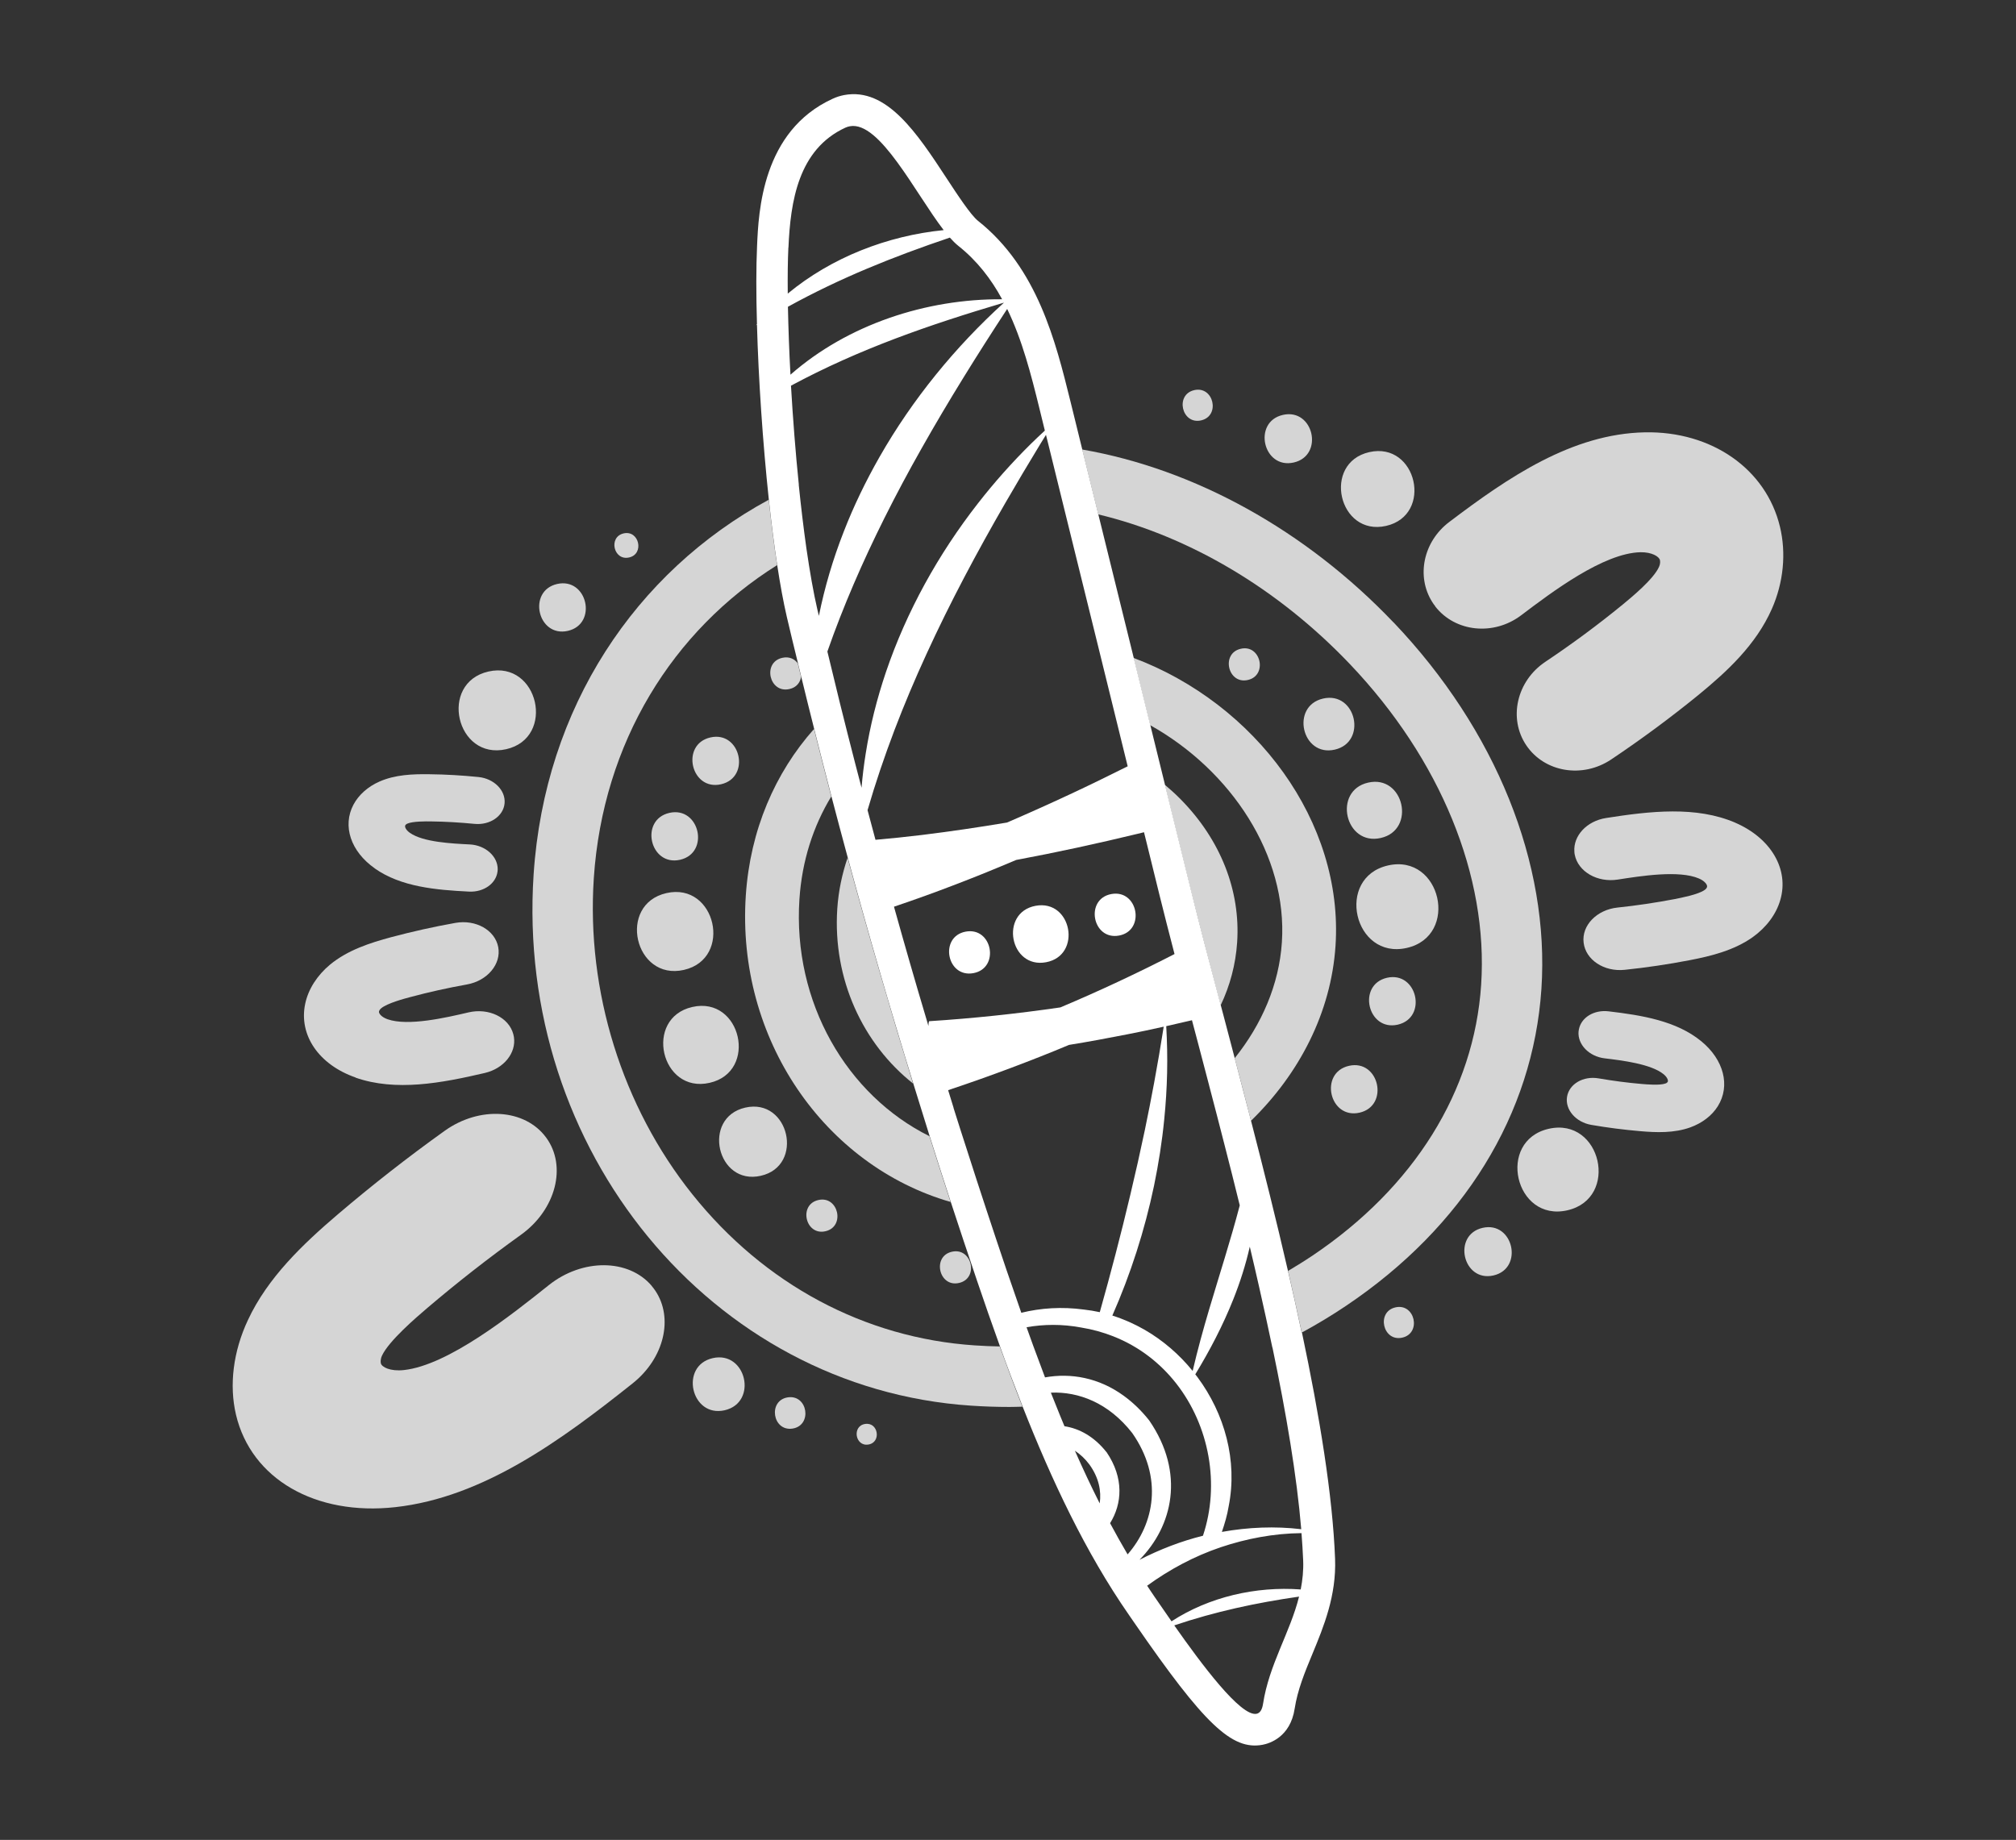 <svg xmlns="http://www.w3.org/2000/svg" id="Layer_5" viewBox="0 0 231.17 211"><rect x="0" y="0" width="231.17" height="211" fill="#333333" stroke="none"/><defs><style>      .cls-1 {        fill: #fff;      }      .cls-2 {        opacity: .79;      }    </style></defs><g class="cls-2"><path class="cls-1" d="M74.72,147.45c-2.66-3.11-7.94-3.14-11.79-.07-4.31,3.44-11.52,9.18-16.62,9.74-1.56.17-2.54-.34-2.64-.78-.03-.14-.06-.46.14-.89.8-1.7,3.95-4.39,5.13-5.4,3.45-2.94,7.08-5.78,10.79-8.44,4.01-2.87,5.31-7.88,2.89-11.16-2.42-3.29-7.62-3.64-11.64-.76-4.21,3.01-8.32,6.23-12.23,9.56-4.02,3.43-8.05,7.26-10.32,12.13-1.69,3.6-2.17,7.46-1.37,10.86,1.74,7.36,9.09,11.62,18.28,10.6,10.06-1.12,18.96-7.63,27.21-14.2,3.63-2.89,4.7-7.52,2.58-10.64-.13-.19-.27-.37-.42-.55"></path><path class="cls-1" d="M159.79,71.38c-10.06-10.56-22.82-17.6-35.7-19.83l1.84,7.44c10.4,2.49,20.6,8.5,28.85,17.16,10.4,10.92,15.89,24.33,15.06,36.79-.81,12.19-7.68,23.22-19.35,31.06-.91.61-1.85,1.19-2.79,1.75.55,2.38,1.07,4.74,1.57,7.07,1.75-.95,3.45-1.97,5.08-3.07,13.49-9.06,21.44-21.97,22.4-36.34.96-14.39-5.22-29.71-16.95-42.03"></path><path class="cls-1" d="M111.78,154.29c-12.63-.84-24.14-7-32.4-17.34-8.04-10.06-12.15-23.26-11.29-36.23,1.04-15.59,9.06-28.42,21.02-35.91-.35-2.31-.67-4.84-.96-7.5-15.28,8.29-25.69,23.81-26.96,42.95-2.1,31.62,20.39,58.96,50.14,60.94,1.47.1,2.95.15,4.42.15.5,0,.99-.02,1.49-.03-.91-2.31-1.77-4.62-2.6-6.91-.95-.02-1.91-.05-2.86-.12"></path><path class="cls-1" d="M146.99,108.07c-.32,4.84-2.31,9.41-5.41,13.28.62,2.35,1.25,4.75,1.87,7.18,5.53-5.38,9.18-12.4,9.69-20.05.95-14.24-9.17-27.78-23.16-33.03l1.9,7.71c9.31,5.2,15.77,14.97,15.11,24.91"></path><path class="cls-1" d="M91.67,103.11c.29-4.38,1.58-8.36,3.65-11.77-.67-2.58-1.33-5.16-1.98-7.74-4.47,5.03-7.32,11.6-7.82,19.09-1.1,16.47,9.04,30.99,23.48,35.15-.82-2.5-1.62-5.02-2.42-7.54-9.46-4.7-15.7-15.33-14.91-27.2"></path><path class="cls-1" d="M96.01,104.2c-.54,8.12,2.96,15.53,8.69,20.06-2.64-8.58-5.15-17.22-7.51-25.89-.62,1.83-1.04,3.77-1.18,5.83"></path><path class="cls-1" d="M139.97,115.29c1.08-2.27,1.72-4.7,1.89-7.21.4-5.94-1.9-11.77-6.47-16.41-.58-.59-1.2-1.15-1.83-1.68l2.91,11.8c.97,3.93,2.19,8.57,3.49,13.5"></path><path class="cls-1" d="M164.57,69.54c2.29,2.95,6.7,3.41,9.86,1.02,3.53-2.67,9.44-7.14,13.69-7.23,1.3-.02,2.13.5,2.22.9.03.13.06.41-.1.77-.63,1.43-3.21,3.54-4.18,4.34-2.82,2.31-5.8,4.51-8.85,6.55-3.3,2.2-4.28,6.5-2.19,9.59,2.09,3.09,6.45,3.82,9.74,1.61,3.45-2.31,6.83-4.81,10.03-7.42,3.28-2.69,6.57-5.74,8.38-9.83,1.34-3.03,1.67-6.39.93-9.45-1.6-6.62-7.83-10.96-15.49-10.81-8.38.17-15.68,5.17-22.44,10.29-2.98,2.26-3.78,6.23-1.95,9.15.11.18.23.35.36.51"></path><path class="cls-1" d="M198.99,94.35c-4.5-1.94-9.79-1.33-14.83-.54-2.22.35-3.77,2.04-3.63,3.87,0,.11.02.22.04.33.38,1.95,2.59,3.23,4.94,2.86,2.63-.41,7.03-1.11,9.31-.12.7.3.99.75.92.97-.02.07-.08.21-.27.34-.74.53-2.71.9-3.45,1.05-2.15.41-4.36.74-6.55.97-2.37.25-4.12,2.05-3.88,4.02.23,1.97,2.33,3.37,4.71,3.12,2.49-.26,4.99-.63,7.43-1.1,2.51-.48,5.12-1.14,7.24-2.64,1.57-1.12,2.7-2.63,3.17-4.26,1.03-3.52-1.05-7.09-5.16-8.87"></path><path class="cls-1" d="M40.76,123.58c4.62,1.62,9.86.63,14.83-.53,2.19-.51,3.62-2.31,3.34-4.12-.02-.11-.04-.22-.07-.33-.51-1.92-2.81-3.04-5.13-2.5-2.6.61-6.94,1.61-9.28.79-.72-.25-1.04-.68-.99-.9.02-.07.07-.21.25-.36.7-.58,2.63-1.1,3.36-1.29,2.12-.57,4.29-1.05,6.47-1.44,2.35-.42,3.96-2.34,3.59-4.29-.37-1.95-2.58-3.19-4.92-2.77-2.47.44-4.93.99-7.33,1.63-2.47.66-5.03,1.5-7.03,3.15-1.48,1.23-2.5,2.82-2.85,4.48-.77,3.59,1.55,7,5.78,8.47"></path><path class="cls-1" d="M195.07,119.4c-2.85-2.33-6.8-2.97-10.61-3.42-1.68-.2-3.14.7-3.41,2.06-.02.08-.03.16-.04.25-.13,1.49,1.21,2.87,2.99,3.08,1.99.24,5.31.64,6.76,1.82.44.36.56.74.47.88-.03.05-.1.14-.27.19-.64.23-2.14.1-2.71.05-1.64-.14-3.3-.36-4.93-.64-1.77-.31-3.39.64-3.63,2.11-.24,1.47,1,2.91,2.77,3.22,1.85.32,3.73.56,5.59.72,1.91.17,3.93.23,5.77-.43,1.36-.49,2.49-1.35,3.16-2.43,1.46-2.34.69-5.34-1.91-7.46"></path><path class="cls-1" d="M42.97,99.59c3.01,2.12,7,2.47,10.82,2.66,1.69.08,3.09-.93,3.26-2.3,0-.08.02-.17.02-.25.02-1.49-1.41-2.77-3.2-2.86-2-.1-5.34-.25-6.87-1.33-.47-.33-.61-.7-.53-.85.02-.05.09-.14.25-.21.62-.27,2.13-.26,2.7-.25,1.64.02,3.32.12,4.97.28,1.78.18,3.34-.88,3.47-2.36.13-1.48-1.21-2.83-2.99-3.01-1.87-.19-3.76-.3-5.63-.32-1.92-.03-3.94.05-5.73.84-1.32.58-2.38,1.52-2.98,2.65-1.29,2.44-.31,5.37,2.44,7.3"></path><path class="cls-1" d="M85.46,127.02c-5.03,1.15-3.26,8.97,1.78,7.82,5.03-1.14,3.26-8.97-1.78-7.82"></path><path class="cls-1" d="M79.39,115.48c-5.6,1.27-3.63,9.98,1.98,8.7,5.6-1.27,3.63-9.98-1.98-8.7"></path><path class="cls-1" d="M78.42,111.23c5.66-1.29,3.67-10.1-2-8.81-5.67,1.29-3.67,10.1,2,8.81"></path><path class="cls-1" d="M77.98,98.6c3.46-.79,2.24-6.16-1.22-5.38-3.46.79-2.24,6.16,1.22,5.38"></path><path class="cls-1" d="M82.68,89.94c3.46-.79,2.24-6.16-1.22-5.37-3.46.79-2.24,6.16,1.22,5.37"></path><path class="cls-1" d="M153.05,85.97c3.77-.86,2.45-6.72-1.33-5.86-3.77.86-2.45,6.72,1.33,5.86"></path><path class="cls-1" d="M158.94,60.31c5.45-1.24,3.53-9.7-1.93-8.46-5.44,1.24-3.53,9.7,1.93,8.46"></path><path class="cls-1" d="M158.33,96.1c4.09-.93,2.65-7.29-1.45-6.35-4.09.93-2.65,7.29,1.45,6.35"></path><path class="cls-1" d="M159.16,99.25c-6.08,1.38-3.94,10.84,2.15,9.46,6.08-1.38,3.94-10.84-2.15-9.46"></path><path class="cls-1" d="M159.05,112.13c-3.46.79-2.24,6.16,1.22,5.38,3.46-.79,2.24-6.16-1.22-5.38"></path><path class="cls-1" d="M154.68,122.23c-3.46.79-2.24,6.16,1.22,5.37,3.45-.79,2.24-6.16-1.22-5.37"></path><path class="cls-1" d="M109.15,143.55c-2.3.52-1.49,4.11.82,3.58,2.31-.52,1.49-4.11-.82-3.58"></path><path class="cls-1" d="M93.84,137.62c-2.31.52-1.49,4.11.81,3.58,2.31-.52,1.49-4.11-.81-3.58"></path><path class="cls-1" d="M89.7,75.44c-2.31.52-1.49,4.11.82,3.58.82-.18,1.23-.75,1.34-1.39-.13-.52-.25-1.04-.38-1.56-.37-.5-.98-.81-1.78-.63"></path><path class="cls-1" d="M143.09,77.98c2.3-.52,1.49-4.11-.81-3.58-2.31.52-1.49,4.11.81,3.58"></path><path class="cls-1" d="M177.59,129.45c-6.02,1.37-3.9,10.72,2.13,9.35,6.02-1.37,3.9-10.72-2.13-9.35"></path><path class="cls-1" d="M65.11,72.35c3.46-.79,2.24-6.16-1.22-5.38-3.46.79-2.24,6.16,1.22,5.38"></path><path class="cls-1" d="M90.33,160.25c-2.3.36-1.75,3.93.55,3.58,2.3-.36,1.75-3.93-.55-3.58"></path><path class="cls-1" d="M99.2,163.3c-1.52.23-1.15,2.6.37,2.36,1.52-.24,1.15-2.6-.37-2.36"></path><path class="cls-1" d="M58.04,85.92c5.73-1.3,3.71-10.21-2.03-8.91-5.74,1.31-3.71,10.21,2.03,8.91"></path><path class="cls-1" d="M72.14,63.93c1.78-.4,1.15-3.17-.63-2.76-1.78.41-1.15,3.17.63,2.76"></path><path class="cls-1" d="M81.73,155.75c-3.84.87-2.49,6.85,1.36,5.98,3.85-.88,2.49-6.85-1.36-5.98"></path><path class="cls-1" d="M148.35,53.04c3.51-.8,2.28-6.26-1.24-5.46-3.52.8-2.28,6.26,1.24,5.46"></path><path class="cls-1" d="M170.01,140.81c-3.51.8-2.28,6.26,1.24,5.46,3.51-.8,2.28-6.26-1.24-5.46"></path><path class="cls-1" d="M137.73,48.21c2.23-.51,1.45-3.98-.79-3.47-2.23.51-1.44,3.98.79,3.47"></path><path class="cls-1" d="M160.01,149.93c-2.23.51-1.44,3.98.79,3.47,2.23-.51,1.45-3.98-.79-3.47"></path></g><path class="cls-1" d="M149.26,152.82c-.49-2.33-1.02-4.69-1.57-7.07-1.32-5.74-2.78-11.56-4.24-17.23-.63-2.43-1.25-4.82-1.87-7.18-.43-1.63-.86-3.25-1.27-4.83-.11-.42-.22-.82-.33-1.24-1.31-4.93-2.53-9.57-3.49-13.5l-2.91-11.8-1.68-6.83-1.9-7.71-4.06-16.45-1.84-7.44-.98-3.99-.39-1.58c-1.68-6.79-3.76-15.23-10.59-20.65-.82-.65-2.36-2.99-3.59-4.87-3.37-5.14-6.86-10.46-11.75-9.55-.46.09-.91.23-1.33.43-8.08,3.7-8.49,12.95-8.66,16.89-.11,2.43-.11,5.53-.01,8.96-.03.04-.07.08-.11.12.04-.02.07-.04.11-.06.17,6.19.66,13.47,1.36,20.06.29,2.66.61,5.2.96,7.5.34,2.23.71,4.25,1.1,5.93.41,1.78.85,3.55,1.28,5.32.13.52.25,1.04.38,1.57.48,1.99.98,3.98,1.48,5.97.65,2.58,1.31,5.16,1.98,7.74.61,2.34,1.24,4.68,1.87,7.02,2.35,8.67,4.86,17.31,7.51,25.89.62,2.02,1.25,4.04,1.88,6.05.8,2.52,1.6,5.03,2.42,7.54.99,3.02,1.99,6.03,3.01,9.03.83,2.45,1.71,4.98,2.63,7.53.82,2.29,1.69,4.59,2.6,6.91,3.29,8.36,7.21,16.73,12.2,23.91l.62.9c8.02,11.64,11.18,14.64,14.7,13.98.74-.14,3.18-.84,3.68-4.16.33-2.13,1.15-4.14,2.04-6.28,1.29-3.12,2.75-6.66,2.59-10.89-.28-7.28-1.77-16.34-3.8-25.96M144.08,196.54c-1.82.34-6.32-5.71-9.43-10.14,4.71-1.59,9.43-2.6,14.31-3.3-1.03,4.13-3.44,7.79-4.13,12.3-.11.71-.37,1.07-.76,1.14M134.34,185.94c-.76-1.1-1.43-2.07-1.93-2.79-.3-.43-.58-.87-.87-1.3,2.56-1.86,5.39-3.38,8.43-4.41,2.95-.99,6.09-1.59,9.27-1.62.08,1.07.15,2.11.19,3.1.05,1.17-.07,2.29-.28,3.36-5.14-.38-10.5.85-14.81,3.65M123.27,166.38c.59.39,1.15.9,1.65,1.57,1.08,1.5,1.39,3.05,1.18,4.46-1-1.98-1.94-4-2.84-6.03M126.87,166.52c-1.43-1.8-3.12-2.7-4.81-2.96-.34-.81-.67-1.62-.99-2.43-.19-.47-.38-.94-.57-1.42,1.6-.07,3.24.23,4.81.95,1.61.74,3.16,1.94,4.52,3.68,3.57,5.11,2.54,10.4-.53,13.92-.69-1.17-1.36-2.37-2.01-3.58,1.38-2.22,1.62-5.17-.41-8.16M117.7,152.21c1.98-.35,4.08-.38,6.27.03,1.31.21,2.55.56,3.71,1.02,2.94,1.16,5.36,3.06,7.19,5.39,3.8,4.85,5.04,11.58,3.07,17.47-2.51.62-4.95,1.57-7.28,2.76,3.8-3.84,5.27-9.94,1.12-15.98-.91-1.15-1.89-2.08-2.92-2.83-2.86-2.08-6.06-2.64-9.03-2.11-.46-1.21-.91-2.42-1.35-3.62-.26-.72-.52-1.43-.77-2.14M109.35,127.06c-.21-.68-.42-1.36-.63-2.04,2.46-.82,4.89-1.68,7.3-2.59,2.21-.83,4.4-1.69,6.56-2.6,2.24-.36,4.48-.78,6.72-1.22,1.38-.27,2.76-.56,4.14-.87-.33,2.13-.7,4.26-1.09,6.39-.34,1.82-.69,3.63-1.07,5.45-.52,2.48-1.08,4.97-1.67,7.44-1.07,4.52-2.25,9.02-3.5,13.46-.6-.13-1.21-.23-1.83-.3-2.53-.34-4.93-.18-7.17.37-.58-1.65-1.14-3.28-1.68-4.86-.79-2.32-1.56-4.65-2.33-6.98-.74-2.24-1.47-4.49-2.19-6.74-.53-1.64-1.06-3.27-1.57-4.91M94.88,74.7c1.82-5.21,4.04-10.29,6.52-15.26,1.35-2.7,2.77-5.36,4.26-7.99,3.09-5.48,6.42-10.81,9.83-16.02,1.73,3.56,2.75,7.55,3.7,11.42.21.84.42,1.68.62,2.53-.53.49-1.06.99-1.58,1.5-2.17,2.14-4.22,4.44-6.11,6.87-4.53,5.81-8.17,12.37-10.53,19.32-1.03,3.05-1.82,6.17-2.32,9.34-.21,1.31-.37,2.62-.48,3.93-.24-.91-.47-1.81-.71-2.72-.6-2.31-1.18-4.63-1.76-6.95-.49-1.99-.97-3.98-1.45-5.97M91.6,55.59c-.38-3.71-.68-7.6-.9-11.36,7.81-4.2,15.84-6.98,24.41-9.52,0,0,0,0,0,.01-5.56,5.05-10.48,11.06-14.26,17.69-1.57,2.76-2.96,5.62-4.1,8.56-1.23,3.14-2.19,6.37-2.85,9.66-.06-.24-.12-.47-.17-.71-.45-1.94-.87-4.34-1.26-7.02-.32-2.27-.62-4.74-.88-7.31M90.41,28.39c.23-5.26,1.11-11.27,6.55-13.76.16-.07.32-.12.49-.15,3.42-.64,7.52,7.71,10.76,11.91-6.46.64-12.88,3.14-17.88,7.28-.02-1.97,0-3.76.07-5.28M108.91,27.24c.33.37.65.69.96.94,2.16,1.71,3.78,3.81,5.04,6.14-8.69-.06-17.71,2.89-24.27,8.65-.15-2.73-.24-5.38-.29-7.79,5.96-3.29,12.08-5.74,18.56-7.93M99.62,93.43c-.05-.17-.09-.34-.14-.52.9-3.1,1.94-6.16,3.09-9.19,1.12-2.94,2.35-5.85,3.67-8.72,2.71-5.92,5.79-11.69,9.04-17.32,1.31-2.27,2.65-4.52,4-6.74.22-.36.44-.72.66-1.07.1.39.19.78.29,1.16.59,2.4,1.18,4.79,1.77,7.19,1.31,5.32,2.63,10.65,3.94,15.97.57,2.33,1.15,4.66,1.72,6.99.48,1.94.96,3.87,1.43,5.81.07.3.15.59.22.89-2.2,1.1-4.41,2.18-6.64,3.22-2.38,1.11-4.78,2.19-7.2,3.23-3.27.55-6.54,1.03-9.79,1.43-1.77.21-3.53.4-5.29.55-.26-.96-.51-1.92-.77-2.88M132.96,102.66c.51,2.08,1.1,4.35,1.72,6.75-4.26,2.19-8.63,4.24-13.09,6.12-5.01.73-10.03,1.26-15.03,1.58-.02,0-.04.05-.06.11-.02.09-.03.25-.04.44-.07-.24-.14-.48-.21-.72-1.29-4.31-2.53-8.63-3.74-12.96,4.79-1.61,9.44-3.42,14.01-5.36,4.66-.87,9.3-1.88,13.93-3,.24-.06.49-.12.73-.18.1.42.2.83.31,1.25.49,1.99.98,3.98,1.47,5.97M138.65,124.49c.58,2.2,1.16,4.44,1.74,6.71.6,2.32,1.19,4.67,1.77,7.03-1.05,4.01-2.32,7.92-3.5,11.9-.69,2.33-1.34,4.68-1.9,7.09-1.54-1.9-3.42-3.52-5.54-4.74-1.16-.66-2.39-1.21-3.67-1.61,2.1-4.77,3.71-9.78,4.78-14.89.52-2.52.92-5.06,1.17-7.61.18-1.78.29-3.56.33-5.34.04-1.79,0-3.57-.1-5.35.98-.22,1.97-.45,2.95-.68.22.82.44,1.65.66,2.49.43,1.63.87,3.3,1.31,4.99M145.91,154.53c1.58,7.56,2.79,14.73,3.3,20.84-3-.36-6.08-.23-9.1.31.32-.94.61-1.9.78-2.94,1.04-5.25-.47-10.62-3.58-14.81-.08-.11-.16-.21-.25-.32,1.65-2.71,3.17-5.61,4.37-8.63.78-1.96,1.42-3.97,1.88-6.01.37,1.54.72,3.08,1.07,4.61.53,2.34,1.04,4.67,1.52,6.96"></path><path class="cls-1" d="M118.74,103.88c-4.16.78-2.96,7.25,1.21,6.47,4.16-.78,2.96-7.25-1.21-6.47"></path><path class="cls-1" d="M110.73,106.84c-3.06.57-2.18,5.33.89,4.76,3.06-.57,2.18-5.33-.89-4.76"></path><path class="cls-1" d="M127.43,102.53c-3.06.57-2.18,5.33.89,4.76,3.06-.57,2.18-5.33-.89-4.76"></path></svg>
